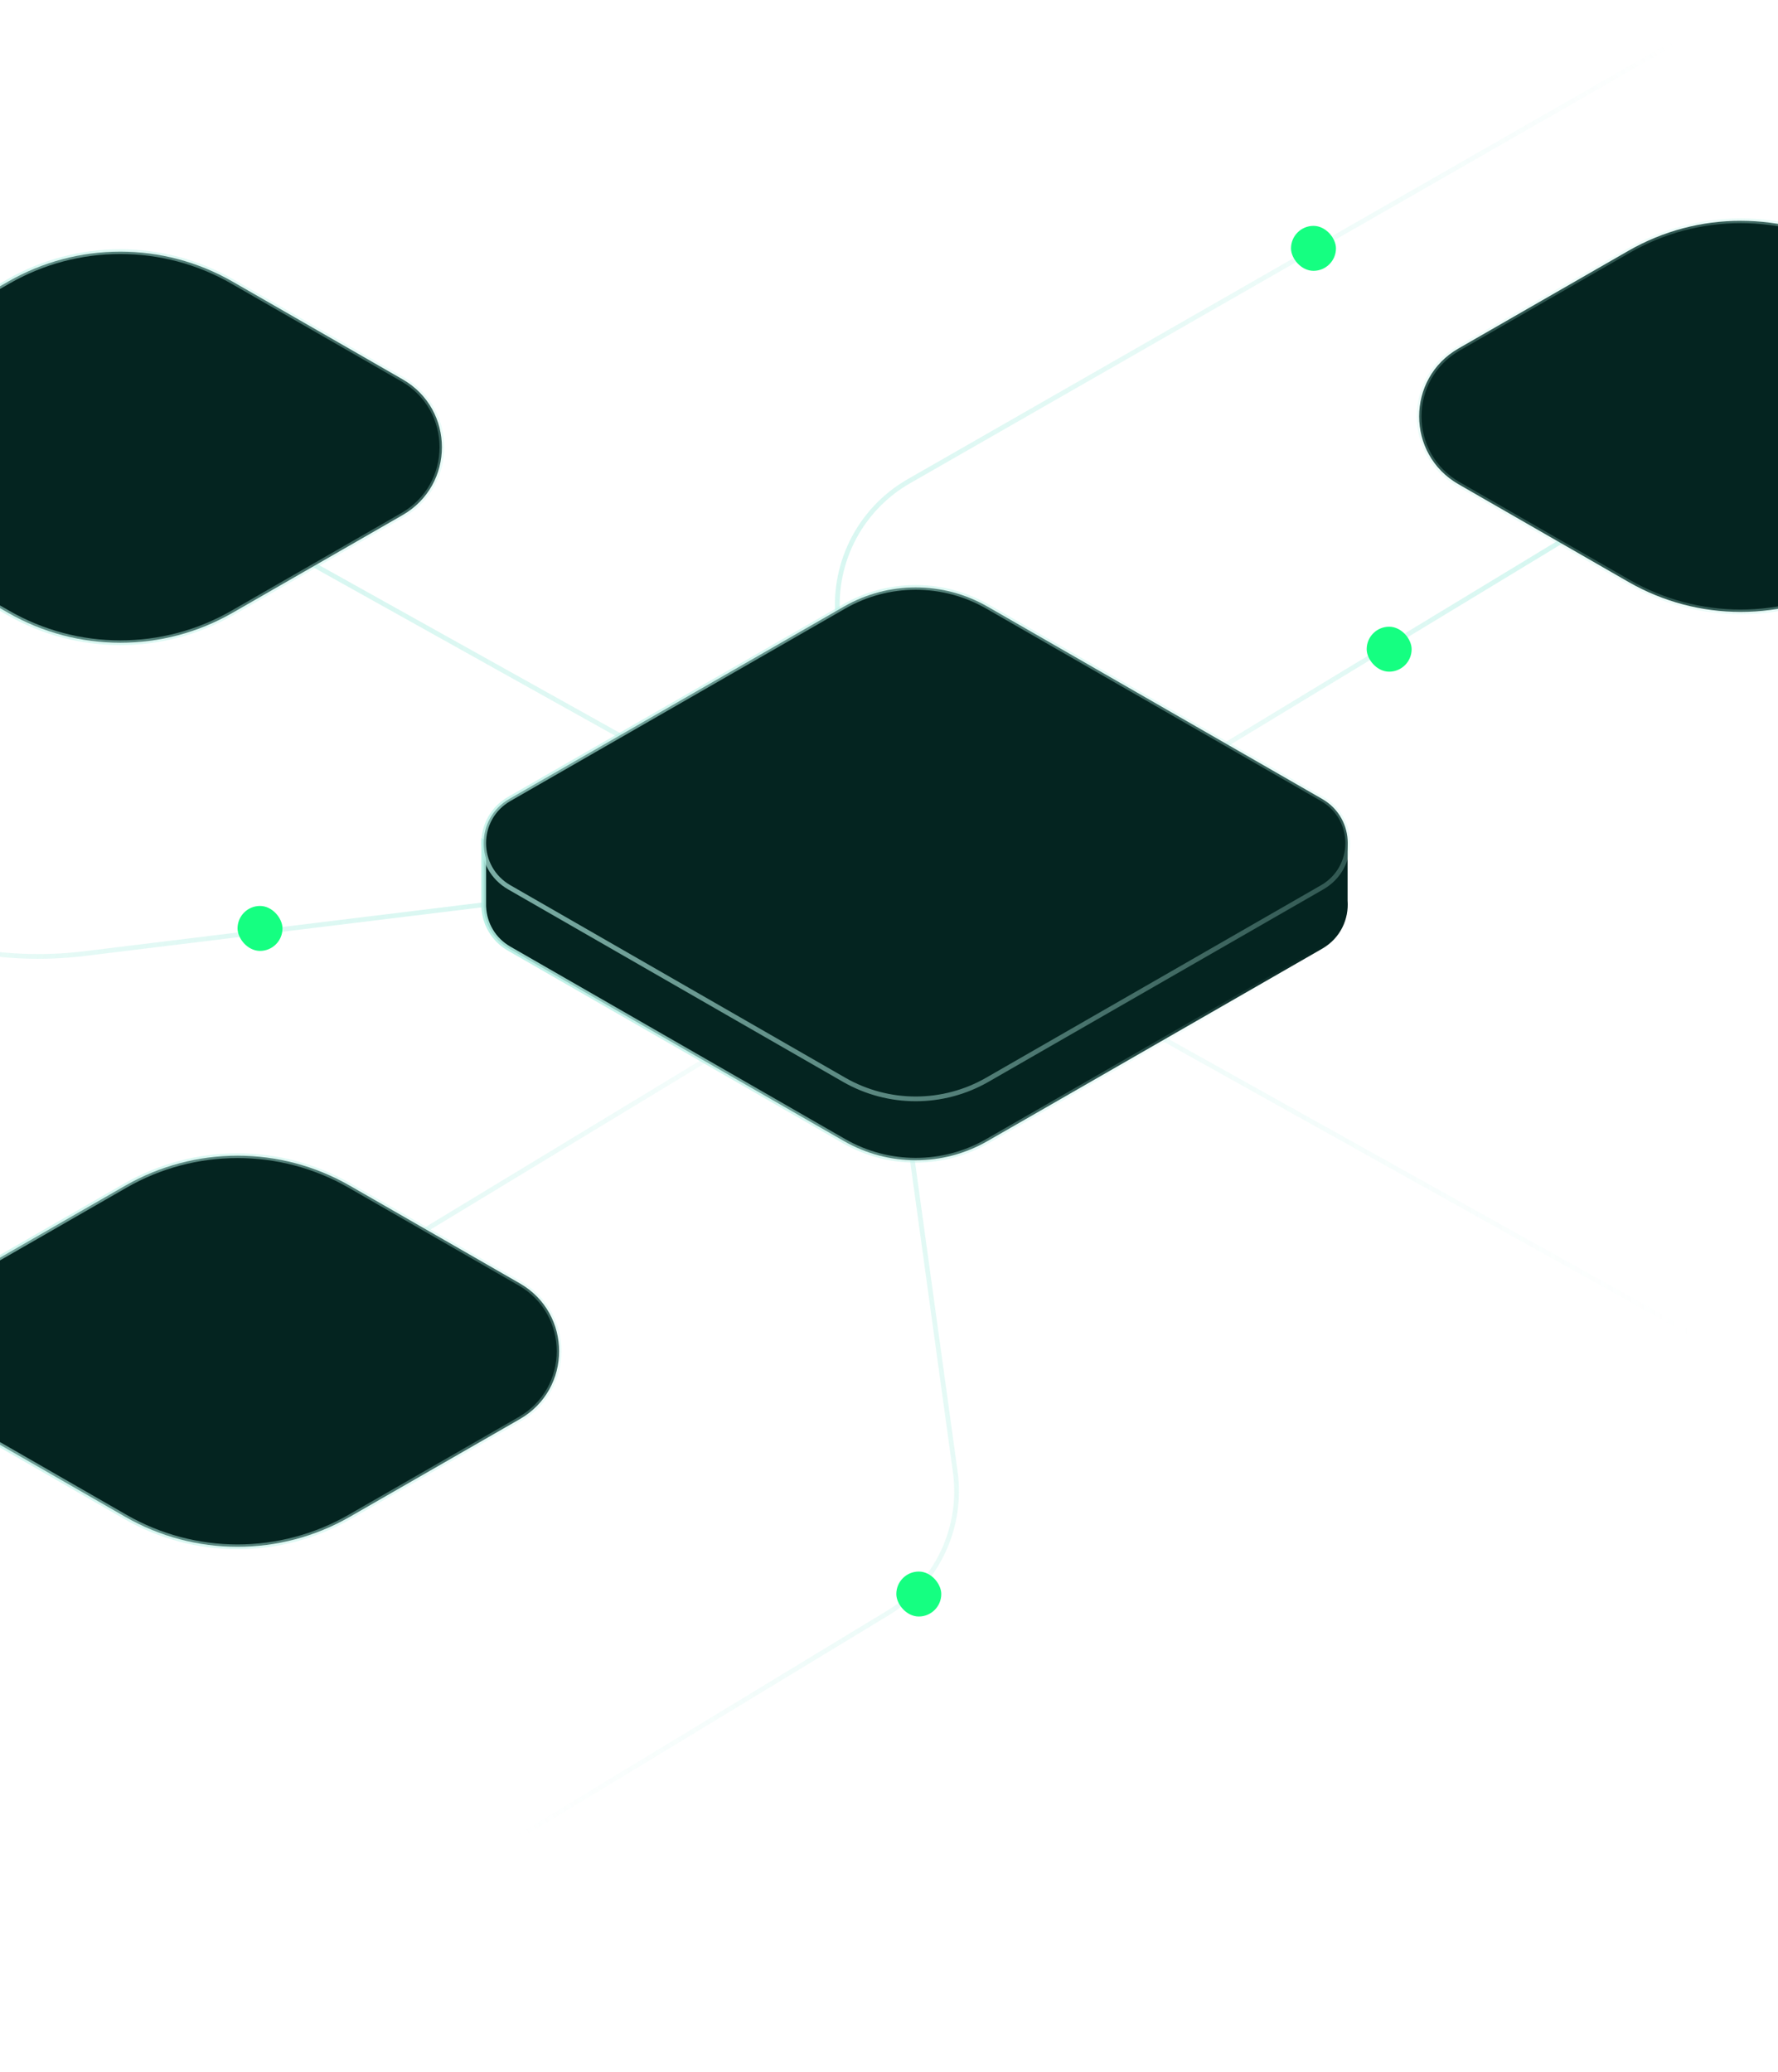 <svg width="375" height="437" viewBox="0 0 375 437" fill="none" xmlns="http://www.w3.org/2000/svg">
<g opacity="0.6">
<path d="M59.58 115.443L363.454 284.954" stroke="url(#paint0_linear_1400_1701)"/>
<path d="M29.914 295.603L330.748 113.279" stroke="url(#paint1_linear_1400_1701)"/>
<path d="M367.136 1L191.689 101.481C181.072 107.562 175.211 119.482 176.879 131.603L201.474 310.386C203.104 322.236 197.539 333.922 187.311 340.125L29.914 435.588" stroke="url(#paint2_linear_1400_1701)"/>
<path d="M105.811 190.327L17.79 201.105C0.132 203.267 -17.742 199.482 -33.007 190.349L-147.066 122.108" stroke="url(#paint3_linear_1400_1701)"/>
</g>
<path d="M-34.164 108.613C-45.202 102.27 -45.202 86.345 -34.164 80.002L1.711 59.384C16.366 50.962 34.393 50.962 49.048 59.384L84.923 80.002C95.961 86.345 95.961 102.27 84.923 108.613L49.048 129.231C34.393 137.653 16.366 137.653 1.711 129.231L-34.164 108.613Z" fill="#042420" stroke="url(#paint4_linear_1400_1701)"/>
<path d="M-9.444 299.26C-20.482 292.917 -20.482 276.992 -9.444 270.648L26.431 250.031C41.086 241.609 59.113 241.608 73.768 250.031L109.643 270.648C120.681 276.992 120.681 292.917 109.643 299.26L73.768 319.878C59.113 328.3 41.086 328.3 26.431 319.878L-9.444 299.26Z" fill="#042420" stroke="url(#paint5_linear_1400_1701)"/>
<path d="M117.092 205.055C106.054 198.711 106.054 182.787 117.092 176.443L169.466 146.344C184.12 137.922 202.147 137.922 216.802 146.344L269.175 176.443C280.213 182.787 280.213 198.711 269.175 205.055L216.802 235.154C202.147 243.576 184.12 243.576 169.465 235.154L117.092 205.055Z" fill="#042420" stroke="url(#paint6_linear_1400_1701)"/>
<path d="M307.593 102.108C296.555 95.765 296.555 79.84 307.593 73.497L343.468 52.879C358.123 44.457 376.15 44.457 390.805 52.879L426.68 73.497C437.718 79.84 437.718 95.765 426.68 102.108L390.805 122.726C376.15 131.148 358.123 131.148 343.468 122.726L307.593 102.108Z" fill="#042420" stroke="url(#paint7_linear_1400_1701)"/>
<g filter="url(#filter0_d_1400_1701)">
<rect x="50.1" y="191.049" width="9.48" height="9.48" rx="4.74" fill="#15FF81"/>
</g>
<g filter="url(#filter1_d_1400_1701)">
<rect x="288.248" y="132.165" width="9.48" height="9.48" rx="4.74" fill="#15FF81"/>
</g>
<g filter="url(#filter2_d_1400_1701)">
<rect x="189.045" y="331.415" width="9.48" height="9.48" rx="4.74" fill="#15FF81"/>
</g>
<g filter="url(#filter3_d_1400_1701)">
<rect x="272.289" y="47.633" width="9.48" height="9.48" rx="4.74" fill="#15FF81"/>
</g>
<path fill-rule="evenodd" clip-rule="evenodd" d="M102.033 191.361C102.224 194.777 104.015 198.115 107.406 200.064L178.018 240.645C187.378 246.024 198.891 246.024 208.251 240.645L278.862 200.064C282.734 197.839 284.52 193.804 284.221 189.909V177.514L277.819 180.833L208.251 140.852C198.891 135.473 187.378 135.473 178.018 140.852L108.006 181.089L102.015 177.588V191.334L102.033 191.361Z" fill="#042420"/>
<path d="M107.406 200.064L107.656 199.631L107.406 200.064ZM102.033 191.361L102.532 191.333L102.524 191.195L102.447 191.08L102.033 191.361ZM178.018 240.645L177.769 241.079L178.018 240.645ZM208.251 240.645L208.002 240.212L208.251 240.645ZM278.862 200.064L278.613 199.631L278.862 200.064ZM284.221 189.909H283.721V189.928L283.722 189.947L284.221 189.909ZM284.221 177.514H284.721V176.691L283.991 177.07L284.221 177.514ZM277.819 180.833L277.57 181.267L277.807 181.403L278.049 181.277L277.819 180.833ZM208.251 140.852L208.5 140.419L208.251 140.852ZM178.018 140.852L177.769 140.419L178.018 140.852ZM108.006 181.089L107.754 181.52L108.004 181.666L108.255 181.522L108.006 181.089ZM102.015 177.588L102.267 177.157L101.515 176.717V177.588H102.015ZM102.015 191.334H101.515V191.487L101.601 191.614L102.015 191.334ZM107.656 199.631C104.421 197.772 102.714 194.592 102.532 191.333L101.533 191.389C101.733 194.962 103.609 198.459 107.157 200.498L107.656 199.631ZM178.267 240.212L107.656 199.631L107.157 200.498L177.769 241.079L178.267 240.212ZM208.002 240.212C198.796 245.502 187.473 245.502 178.267 240.212L177.769 241.079C187.283 246.547 198.986 246.547 208.5 241.079L208.002 240.212ZM278.613 199.631L208.002 240.212L208.5 241.079L279.112 200.498L278.613 199.631ZM283.722 189.947C284.008 193.666 282.304 197.51 278.613 199.631L279.112 200.498C283.164 198.169 285.032 193.942 284.719 189.87L283.722 189.947ZM283.721 177.514V189.909H284.721V177.514H283.721ZM278.049 181.277L284.451 177.958L283.991 177.07L277.589 180.39L278.049 181.277ZM208.002 141.286L277.57 181.267L278.068 180.4L208.5 140.419L208.002 141.286ZM178.267 141.286C187.473 135.995 198.796 135.995 208.002 141.286L208.5 140.419C198.986 134.951 187.283 134.951 177.769 140.419L178.267 141.286ZM108.255 181.522L178.267 141.286L177.769 140.419L107.757 180.655L108.255 181.522ZM101.762 178.02L107.754 181.52L108.258 180.657L102.267 177.157L101.762 178.02ZM102.515 191.334V177.588H101.515V191.334H102.515ZM102.447 191.08L102.429 191.054L101.601 191.614L101.619 191.641L102.447 191.08Z" fill="url(#paint8_linear_1400_1701)"/>
<path d="M107.406 187.118C100.219 182.987 100.219 172.618 107.406 168.487L178.018 127.906C187.378 122.527 198.891 122.527 208.251 127.906L278.862 168.487C286.05 172.618 286.05 182.987 278.862 187.118L208.251 227.699C198.891 233.078 187.378 233.078 178.018 227.699L107.406 187.118Z" fill="#042420" stroke="url(#paint9_linear_1400_1701)"/>
<defs>
<filter id="filter0_d_1400_1701" x="36.1" y="177.049" width="37.48" height="37.48" filterUnits="userSpaceOnUse" color-interpolation-filters="sRGB">
<feFlood flood-opacity="0" result="BackgroundImageFix"/>
<feColorMatrix in="SourceAlpha" type="matrix" values="0 0 0 0 0 0 0 0 0 0 0 0 0 0 0 0 0 0 127 0" result="hardAlpha"/>
<feOffset/>
<feGaussianBlur stdDeviation="7"/>
<feComposite in2="hardAlpha" operator="out"/>
<feColorMatrix type="matrix" values="0 0 0 0 0.235 0 0 0 0 0.957 0 0 0 0 0.404 0 0 0 0.8 0"/>
<feBlend mode="normal" in2="BackgroundImageFix" result="effect1_dropShadow_1400_1701"/>
<feBlend mode="normal" in="SourceGraphic" in2="effect1_dropShadow_1400_1701" result="shape"/>
</filter>
<filter id="filter1_d_1400_1701" x="274.248" y="118.165" width="37.48" height="37.48" filterUnits="userSpaceOnUse" color-interpolation-filters="sRGB">
<feFlood flood-opacity="0" result="BackgroundImageFix"/>
<feColorMatrix in="SourceAlpha" type="matrix" values="0 0 0 0 0 0 0 0 0 0 0 0 0 0 0 0 0 0 127 0" result="hardAlpha"/>
<feOffset/>
<feGaussianBlur stdDeviation="7"/>
<feComposite in2="hardAlpha" operator="out"/>
<feColorMatrix type="matrix" values="0 0 0 0 0.235 0 0 0 0 0.957 0 0 0 0 0.404 0 0 0 0.8 0"/>
<feBlend mode="normal" in2="BackgroundImageFix" result="effect1_dropShadow_1400_1701"/>
<feBlend mode="normal" in="SourceGraphic" in2="effect1_dropShadow_1400_1701" result="shape"/>
</filter>
<filter id="filter2_d_1400_1701" x="175.045" y="317.415" width="37.48" height="37.48" filterUnits="userSpaceOnUse" color-interpolation-filters="sRGB">
<feFlood flood-opacity="0" result="BackgroundImageFix"/>
<feColorMatrix in="SourceAlpha" type="matrix" values="0 0 0 0 0 0 0 0 0 0 0 0 0 0 0 0 0 0 127 0" result="hardAlpha"/>
<feOffset/>
<feGaussianBlur stdDeviation="7"/>
<feComposite in2="hardAlpha" operator="out"/>
<feColorMatrix type="matrix" values="0 0 0 0 0.235 0 0 0 0 0.957 0 0 0 0 0.404 0 0 0 0.8 0"/>
<feBlend mode="normal" in2="BackgroundImageFix" result="effect1_dropShadow_1400_1701"/>
<feBlend mode="normal" in="SourceGraphic" in2="effect1_dropShadow_1400_1701" result="shape"/>
</filter>
<filter id="filter3_d_1400_1701" x="258.289" y="33.633" width="37.48" height="37.48" filterUnits="userSpaceOnUse" color-interpolation-filters="sRGB">
<feFlood flood-opacity="0" result="BackgroundImageFix"/>
<feColorMatrix in="SourceAlpha" type="matrix" values="0 0 0 0 0 0 0 0 0 0 0 0 0 0 0 0 0 0 127 0" result="hardAlpha"/>
<feOffset/>
<feGaussianBlur stdDeviation="7"/>
<feComposite in2="hardAlpha" operator="out"/>
<feColorMatrix type="matrix" values="0 0 0 0 0.235 0 0 0 0 0.957 0 0 0 0 0.404 0 0 0 0.8 0"/>
<feBlend mode="normal" in2="BackgroundImageFix" result="effect1_dropShadow_1400_1701"/>
<feBlend mode="normal" in="SourceGraphic" in2="effect1_dropShadow_1400_1701" result="shape"/>
</filter>
<linearGradient id="paint0_linear_1400_1701" x1="59.417" y1="285.118" x2="356.398" y2="283.977" gradientUnits="userSpaceOnUse">
<stop stop-color="#B4EFE4" stop-opacity="0.9"/>
<stop offset="1" stop-color="#B4EFE4" stop-opacity="0"/>
</linearGradient>
<linearGradient id="paint1_linear_1400_1701" x1="29.714" y1="295.718" x2="330.034" y2="103.54" gradientUnits="userSpaceOnUse">
<stop stop-color="#B4EFE4" stop-opacity="0.9"/>
<stop offset="0.532" stop-color="#B4EFE4" stop-opacity="0"/>
<stop offset="1" stop-color="#B5F0E5"/>
</linearGradient>
<linearGradient id="paint2_linear_1400_1701" x1="47.799" y1="301.38" x2="399.416" y2="49.424" gradientUnits="userSpaceOnUse">
<stop stop-color="#B4EFE4" stop-opacity="0"/>
<stop offset="0.467" stop-color="#B4EFE4" stop-opacity="0.9"/>
<stop offset="0.967" stop-color="#B4EFE4" stop-opacity="0"/>
</linearGradient>
<linearGradient id="paint3_linear_1400_1701" x1="115.998" y1="190.189" x2="-147.524" y2="118.027" gradientUnits="userSpaceOnUse">
<stop stop-color="#B4EFE4" stop-opacity="0.9"/>
<stop offset="1" stop-color="#B4EFE4" stop-opacity="0"/>
</linearGradient>
<linearGradient id="paint4_linear_1400_1701" x1="-60.06" y1="94.308" x2="105.216" y2="94.308" gradientUnits="userSpaceOnUse">
<stop stop-color="#B5F0E5" stop-opacity="0.7"/>
<stop offset="1" stop-color="#B5F0E5" stop-opacity="0.25"/>
</linearGradient>
<linearGradient id="paint5_linear_1400_1701" x1="-35.34" y1="284.954" x2="129.935" y2="284.954" gradientUnits="userSpaceOnUse">
<stop stop-color="#B5F0E5" stop-opacity="0.7"/>
<stop offset="1" stop-color="#B5F0E5" stop-opacity="0.25"/>
</linearGradient>
<linearGradient id="paint6_linear_1400_1701" x1="91.196" y1="190.749" x2="288.386" y2="190.749" gradientUnits="userSpaceOnUse">
<stop stop-color="#B5F0E5" stop-opacity="0.7"/>
<stop offset="1" stop-color="#B5F0E5" stop-opacity="0.25"/>
</linearGradient>
<linearGradient id="paint7_linear_1400_1701" x1="281.697" y1="87.803" x2="446.973" y2="87.803" gradientUnits="userSpaceOnUse">
<stop offset="0.445" stop-color="#B5F0E5" stop-opacity="0.25"/>
<stop offset="1" stop-color="#B5F0E5" stop-opacity="0.7"/>
</linearGradient>
<linearGradient id="paint8_linear_1400_1701" x1="101.917" y1="244.784" x2="280.022" y2="244.139" gradientUnits="userSpaceOnUse">
<stop stop-color="#B4EFE4" stop-opacity="0.9"/>
<stop offset="1" stop-color="#B4EFE4" stop-opacity="0"/>
</linearGradient>
<linearGradient id="paint9_linear_1400_1701" x1="91.197" y1="177.802" x2="288.387" y2="177.802" gradientUnits="userSpaceOnUse">
<stop stop-color="#B5F0E5" stop-opacity="0.7"/>
<stop offset="1" stop-color="#B5F0E5" stop-opacity="0.25"/>
</linearGradient>
</defs>
</svg>
